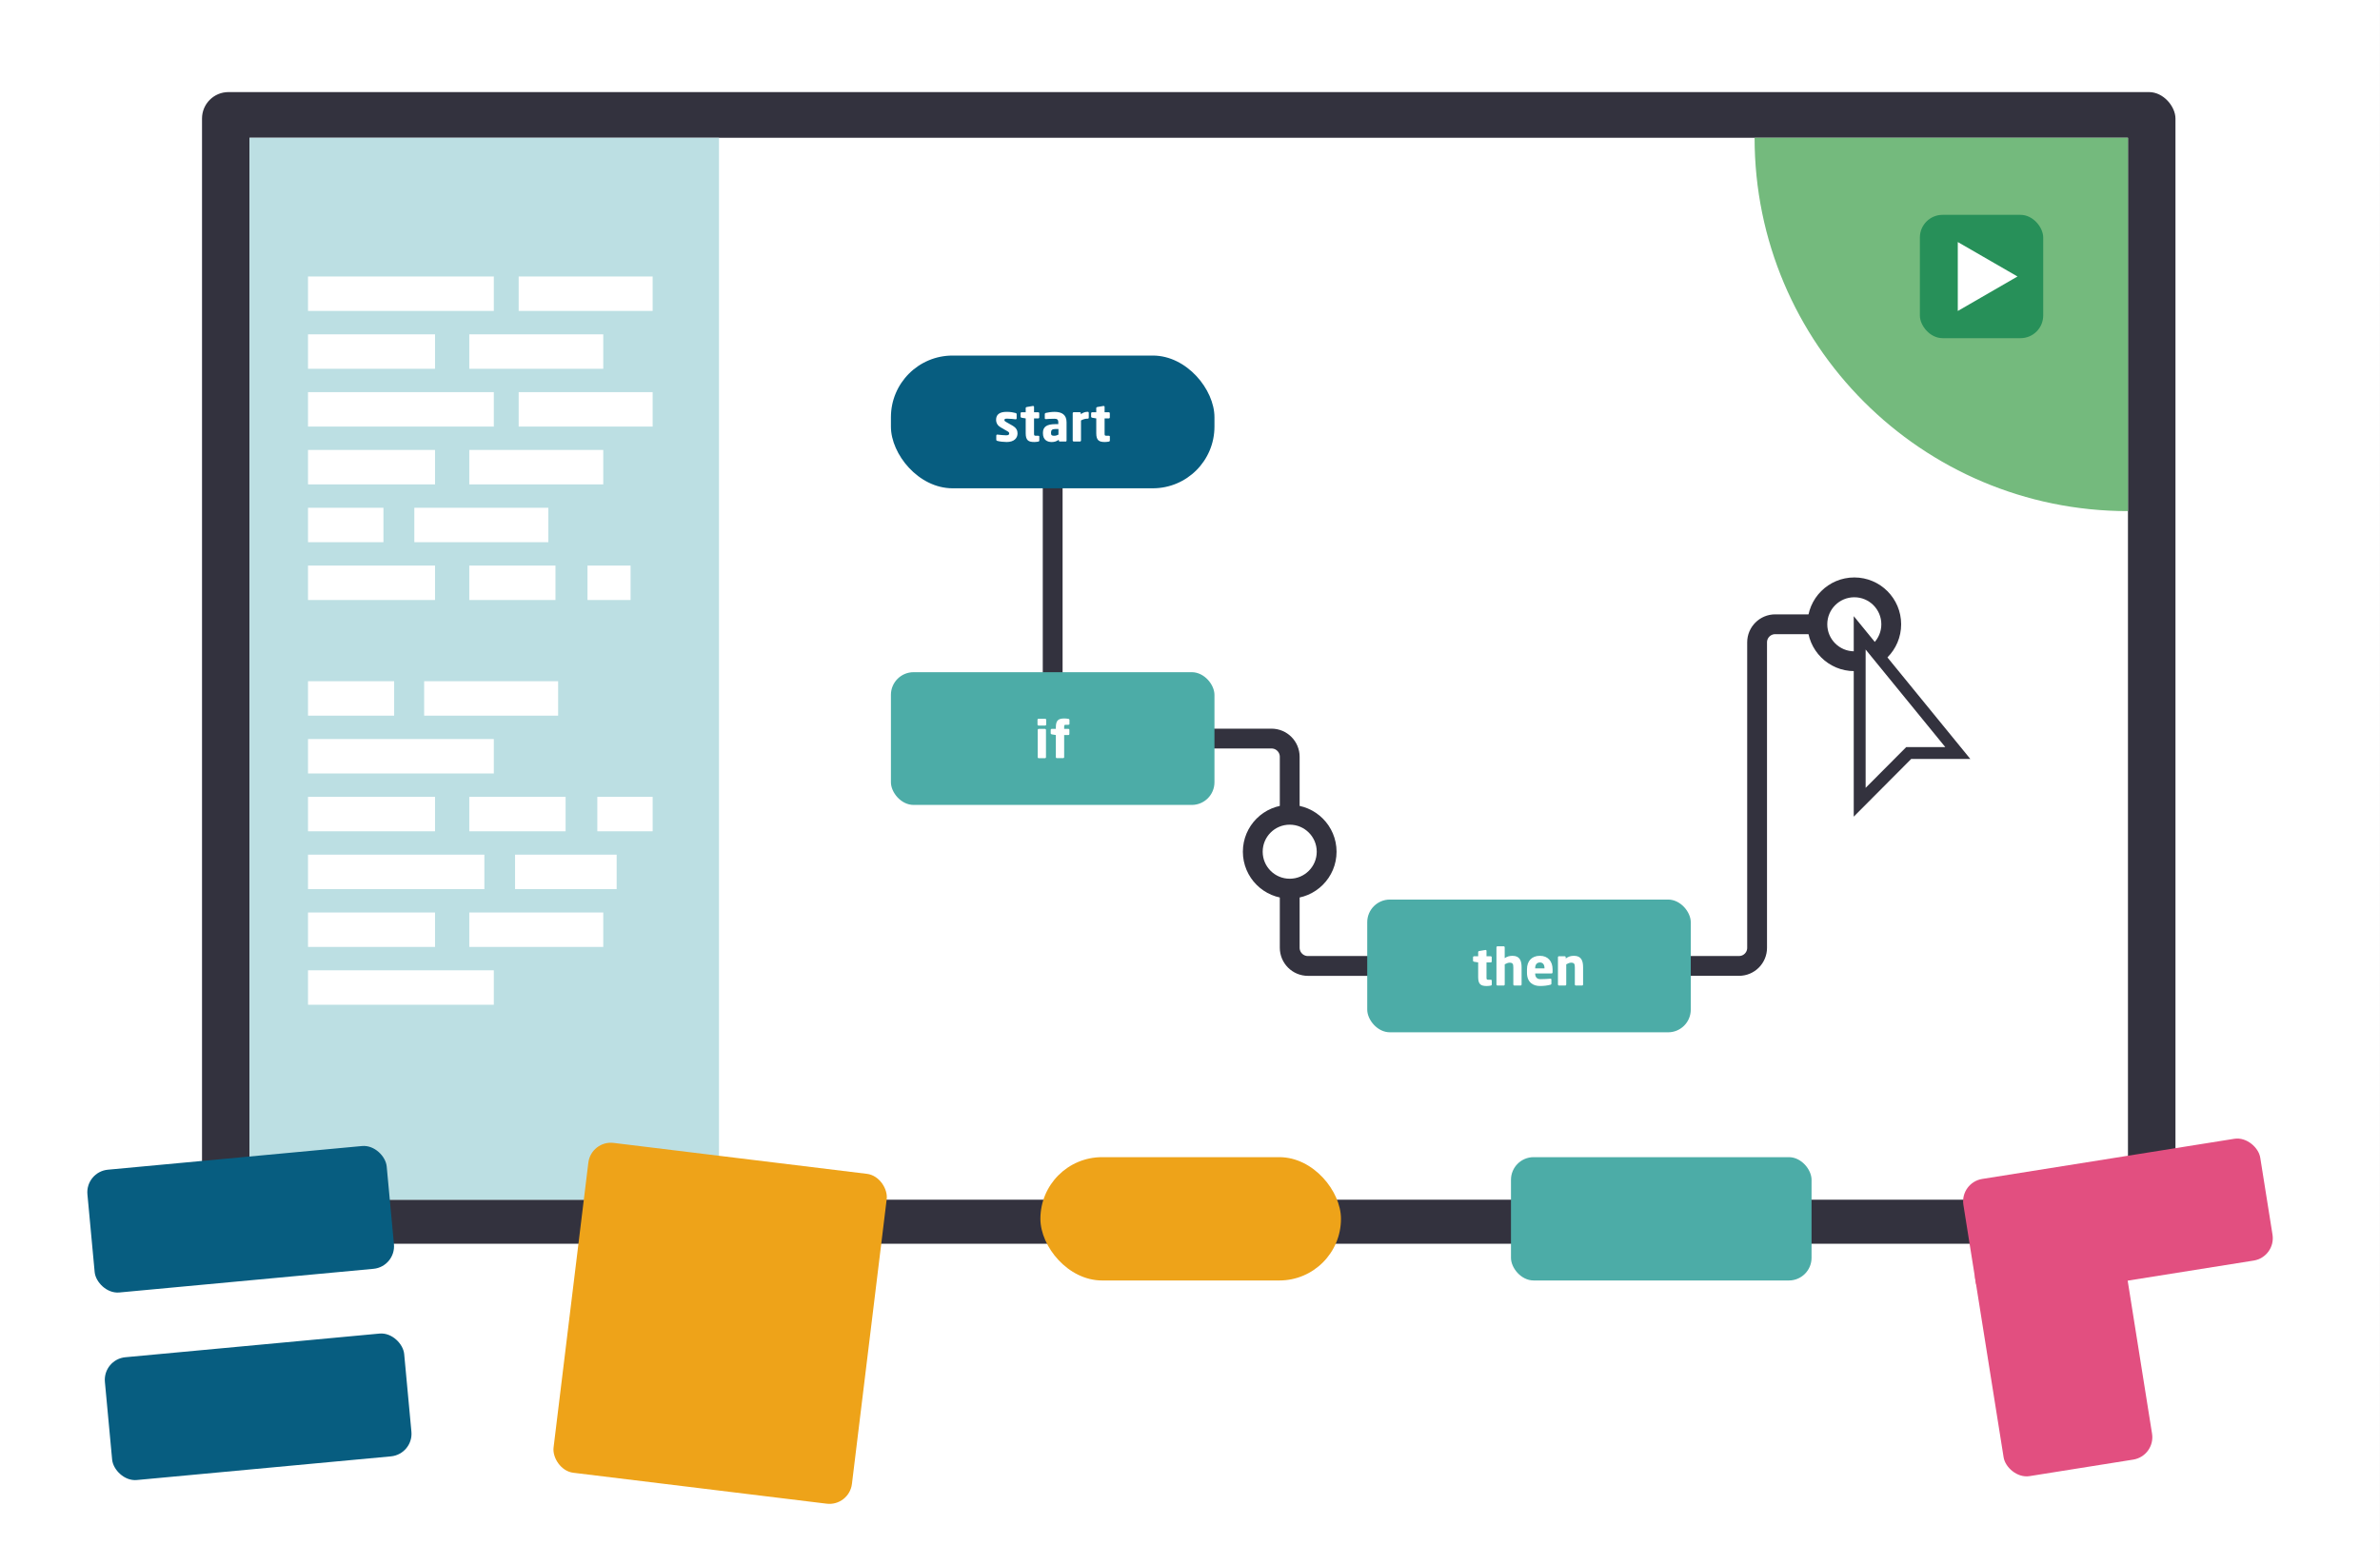 <?xml version="1.0" encoding="UTF-8"?><svg id="Layer_1" xmlns="http://www.w3.org/2000/svg" viewBox="0 0 1030.38 677.71"><rect x="0" y="0" width="1030.38" height="677.71" fill="#808080" stroke="none"/><defs><style>.cls-1{fill:#74ba7d;}.cls-2,.cls-3,.cls-4{fill:#fff;}.cls-3,.cls-5,.cls-6{stroke-width:8.58px;}.cls-3,.cls-5,.cls-6,.cls-4{stroke:#33323e;stroke-miterlimit:10;}.cls-5,.cls-6{fill:none;}.cls-7{fill:#075d80;}.cls-8{fill:#bcdfe3;}.cls-6{stroke-linecap:round;}.cls-9{fill:#279059;}.cls-4{stroke-width:5.15px;}.cls-10{fill:#4caca7;}.cls-11{fill:#e24f80;}.cls-12{fill:#eea319;}.cls-13{fill:#33323e;}</style></defs><rect class="cls-2" x="-.27" width="1030.64" height="677.71"/><g><rect class="cls-13" x="87.46" y="39.87" width="854.37" height="498.61" rx="11.45" ry="11.45"/><rect class="cls-2" x="108.03" y="59.65" width="813.23" height="459.77"/><path class="cls-1" d="M759.62,59.65c0,89.27,72.37,161.64,161.64,161.64V59.65h-161.64Z"/><rect class="cls-8" x="108.03" y="59.65" width="203.24" height="459.77"/><g><rect class="cls-2" x="133.35" y="219.84" width="32.65" height="14.91"/><g><rect class="cls-2" x="133.35" y="119.71" width="80.44" height="14.91"/><rect class="cls-2" x="224.55" y="119.71" width="58" height="14.91"/><rect class="cls-2" x="203.17" y="144.75" width="58" height="14.91"/><rect class="cls-2" x="133.35" y="144.75" width="54.99" height="14.91"/><rect class="cls-2" x="133.35" y="169.78" width="80.44" height="14.91"/><rect class="cls-2" x="224.55" y="169.78" width="58" height="14.91"/><rect class="cls-2" x="203.17" y="194.81" width="58" height="14.91"/><rect class="cls-2" x="133.35" y="194.81" width="54.99" height="14.91"/><rect class="cls-2" x="179.38" y="219.84" width="58" height="14.91"/><rect class="cls-2" x="203.17" y="244.87" width="37.31" height="14.91"/><rect class="cls-2" x="254.35" y="244.87" width="18.65" height="14.91"/><rect class="cls-2" x="133.35" y="244.87" width="54.99" height="14.91"/><rect class="cls-2" x="183.63" y="294.94" width="58" height="14.91"/><rect class="cls-2" x="133.35" y="294.94" width="37.29" height="14.91"/><rect class="cls-2" x="133.35" y="319.97" width="80.44" height="14.91"/><rect class="cls-2" x="203.17" y="345" width="41.7" height="14.91"/><rect class="cls-2" x="258.6" y="345" width="23.96" height="14.91"/><rect class="cls-2" x="133.35" y="345" width="54.99" height="14.91"/><rect class="cls-2" x="133.35" y="370.03" width="76.35" height="14.91"/><rect class="cls-2" x="222.99" y="370.03" width="43.98" height="14.91"/><rect class="cls-2" x="203.17" y="395.07" width="58" height="14.91"/><rect class="cls-2" x="133.35" y="395.07" width="54.99" height="14.91"/><rect class="cls-2" x="133.35" y="420.1" width="80.44" height="14.91"/></g></g><rect class="cls-7" x="39.18" y="501.18" width="130.13" height="53.39" rx="9.81" ry="9.81" transform="translate(-48.54 11.95) rotate(-5.32)"/><rect class="cls-7" x="46.75" y="582.37" width="130.13" height="53.39" rx="9.81" ry="9.81" transform="translate(-56.04 13.01) rotate(-5.32)"/><rect class="cls-12" x="246.69" y="501" width="130.13" height="143.87" rx="9.81" ry="9.81" transform="translate(71.74 -33.56) rotate(6.96)"/><rect class="cls-12" x="450.42" y="501" width="130.13" height="53.39" rx="26.7" ry="26.7"/><rect class="cls-10" x="654.15" y="501" width="130.13" height="53.39" rx="9.81" ry="9.81"/><g><rect class="cls-11" x="851.84" y="501.48" width="130.13" height="53.39" rx="9.81" ry="9.81" transform="translate(-71.64 150.73) rotate(-9.05)"/><rect class="cls-11" x="860.87" y="538.73" width="65.07" height="97.47" rx="9.81" ry="9.81" transform="translate(-81.25 147.77) rotate(-9.05)"/></g><g><path class="cls-5" d="M519.48,319.77h31c4.35,0,7.88,3.53,7.88,7.88v82.68c0,4.35,3.53,7.88,7.88,7.88h31"/><path class="cls-6" d="M721.83,418.2h31.05c4.32,0,7.83-3.5,7.83-7.83v-132.26c0-4.32,3.5-7.83,7.83-7.83h31.05"/><circle class="cls-3" cx="558.36" cy="368.75" r="15.99"/><circle class="cls-3" cx="802.79" cy="270.29" r="15.99"/><rect class="cls-10" x="591.92" y="389.47" width="140.07" height="57.47" rx="9.81" ry="9.81"/><g><path class="cls-2" d="M645.42,426.72c-.67,.11-1.11,.18-1.75,.18-2.44,0-3.72-.64-3.72-3.79v-6.43l-1.77-.29c-.24-.04-.46-.22-.46-.46v-1.46c0-.24,.22-.46,.46-.46h1.77v-1.82c0-.24,.2-.4,.44-.44l2.7-.46h.07c.22,0,.4,.15,.4,.38v2.35h1.82c.24,0,.44,.2,.44,.44v1.79c0,.24-.2,.44-.44,.44h-1.82v6.45c0,.89,.07,1.04,.73,1.04h1.09c.29,0,.46,.13,.46,.38v1.73c0,.22-.16,.4-.42,.44Z"/><path class="cls-2" d="M658.29,426.7h-2.68c-.24,0-.44-.22-.44-.46v-7.38c0-1.55-.29-2.06-1.64-2.06-.64,0-1.33,.31-2.08,.71v8.73c0,.24-.2,.46-.44,.46h-2.68c-.24,0-.47-.22-.47-.46v-16.09c0-.24,.2-.44,.44-.44h2.7c.24,0,.44,.2,.44,.44v4.68c1.13-.73,2.06-1,3.39-1,3.21,0,3.92,2.24,3.92,5.03v7.38c0,.24-.22,.46-.46,.46Z"/><path class="cls-2" d="M671.7,421.47h-7.07v.04c0,1.26,.53,2.42,2.28,2.42,1.4,0,3.37-.11,4.25-.2h.07c.24,0,.42,.11,.42,.35v1.68c0,.35-.09,.51-.47,.6-1.42,.35-2.61,.53-4.54,.53-2.68,0-5.56-1.42-5.56-5.69v-1.55c0-3.57,2.08-5.83,5.61-5.83s5.47,2.48,5.47,5.83v1.29c0,.33-.18,.53-.47,.53Zm-3.04-2.3c0-1.64-.75-2.46-1.99-2.46s-2.04,.84-2.04,2.46v.09h4.03v-.09Z"/><path class="cls-2" d="M684.92,426.7h-2.68c-.24,0-.44-.22-.44-.46v-7.38c0-1.55-.29-2.06-1.64-2.06-.64,0-1.33,.31-2.08,.71v8.73c0,.24-.2,.46-.44,.46h-2.68c-.24,0-.47-.22-.47-.46v-11.79c0-.24,.2-.44,.44-.44h2.48c.24,0,.44,.2,.44,.44v.53c1.22-.86,2.19-1.15,3.61-1.15,3.21,0,3.92,2.24,3.92,5.03v7.38c0,.24-.22,.46-.47,.46Z"/></g><polygon class="cls-4" points="805.12 347.34 805.12 273.99 847.59 326.02 826.35 326.02 805.12 347.34"/><line class="cls-6" x1="455.74" y1="202.28" x2="455.74" y2="298.14"/><rect class="cls-10" x="385.71" y="291.03" width="140.07" height="57.47" rx="9.81" ry="9.81"/><g><path class="cls-2" d="M452.49,314.13h-2.88c-.24,0-.44-.2-.44-.44v-2.06c0-.24,.2-.44,.44-.44h2.88c.24,0,.44,.2,.44,.44v2.06c0,.24-.2,.44-.44,.44Zm-.09,14.14h-2.7c-.24,0-.44-.2-.44-.44v-11.81c0-.24,.2-.44,.44-.44h2.7c.24,0,.44,.2,.44,.44v11.81c0,.24-.2,.44-.44,.44Z"/><path class="cls-2" d="M462.52,313.8h-1.08c-.67,0-.73,.16-.73,1.04v.73h1.82c.24,0,.44,.2,.44,.44v1.79c0,.24-.2,.44-.44,.44h-1.82v9.57c0,.24-.2,.44-.44,.44h-2.72c-.24,0-.44-.2-.44-.44v-9.57l-1.77-.29c-.24-.04-.46-.22-.46-.46v-1.46c0-.24,.22-.46,.46-.46h1.77v-.71c0-3.15,1.29-3.79,3.72-3.79,.64,0,1.08,.07,1.75,.18,.27,.04,.42,.22,.42,.44v1.73c0,.24-.18,.38-.47,.38Z"/></g><rect class="cls-7" x="385.71" y="153.94" width="140.07" height="57.47" rx="26.7" ry="26.7"/><g><path class="cls-2" d="M435.77,191.37c-1.22,0-2.9-.18-4.03-.49-.27-.07-.42-.24-.42-.51v-1.79c0-.22,.15-.42,.42-.42h.09c1.2,.16,3.06,.31,3.77,.31,1.06,0,1.31-.29,1.31-.86,0-.33-.2-.58-.82-.93l-2.88-1.66c-1.24-.71-1.97-1.84-1.97-3.28,0-2.24,1.48-3.43,4.54-3.43,1.75,0,2.81,.22,3.94,.51,.27,.07,.42,.24,.42,.51v1.79c0,.27-.16,.42-.38,.42h-.07c-.64-.09-2.55-.29-3.68-.29-.86,0-1.17,.13-1.17,.64,0,.33,.24,.51,.69,.78l2.75,1.57c1.84,1.06,2.24,2.22,2.24,3.41,0,2.08-1.51,3.72-4.74,3.72Z"/><path class="cls-2" d="M449.53,191.19c-.67,.11-1.11,.18-1.75,.18-2.44,0-3.72-.64-3.72-3.79v-6.43l-1.77-.29c-.24-.04-.46-.22-.46-.46v-1.46c0-.24,.22-.46,.46-.46h1.77v-1.82c0-.24,.2-.4,.44-.44l2.7-.46h.07c.22,0,.4,.15,.4,.38v2.35h1.82c.24,0,.44,.2,.44,.44v1.79c0,.24-.2,.44-.44,.44h-1.82v6.45c0,.89,.07,1.04,.73,1.04h1.09c.29,0,.46,.13,.46,.38v1.73c0,.22-.16,.4-.42,.44Z"/><path class="cls-2" d="M461.31,191.17h-2.48c-.24,0-.44-.2-.44-.44v-.35c-.86,.62-1.75,1-3.08,1-1.93,0-3.79-.93-3.79-3.81v-.2c0-2.59,1.66-3.74,5.45-3.74h1.2v-.8c0-1.26-.62-1.53-1.66-1.53-1.42,0-2.99,.09-3.68,.16h-.11c-.22,0-.4-.11-.4-.4v-1.79c0-.24,.16-.42,.42-.49,.82-.2,2.37-.46,3.83-.46,3.19,0,5.18,1.28,5.18,4.52v7.91c0,.24-.2,.44-.44,.44Zm-3.08-5.43h-1.26c-1.55,0-1.95,.53-1.95,1.62v.2c0,.93,.47,1.11,1.4,1.11,.67,0,1.29-.22,1.82-.49v-2.44Z"/><path class="cls-2" d="M471.04,181.26h-.18c-1.08,0-2.04,.33-2.86,.78v8.66c0,.24-.2,.46-.44,.46h-2.68c-.24,0-.47-.22-.47-.46v-11.79c0-.24,.2-.44,.44-.44h2.64c.24,0,.44,.2,.44,.44v.44c.82-.69,1.93-1.06,2.99-1.06,.24,0,.44,.2,.44,.44v2.11c0,.2-.13,.42-.33,.42Z"/><path class="cls-2" d="M480.08,191.19c-.67,.11-1.11,.18-1.75,.18-2.44,0-3.72-.64-3.72-3.79v-6.43l-1.77-.29c-.24-.04-.46-.22-.46-.46v-1.46c0-.24,.22-.46,.46-.46h1.77v-1.82c0-.24,.2-.4,.44-.44l2.7-.46h.07c.22,0,.4,.15,.4,.38v2.35h1.82c.24,0,.44,.2,.44,.44v1.79c0,.24-.2,.44-.44,.44h-1.82v6.45c0,.89,.07,1.04,.73,1.04h1.09c.29,0,.46,.13,.46,.38v1.73c0,.22-.16,.4-.42,.44Z"/></g></g><g><rect class="cls-9" x="831.18" y="93.02" width="53.39" height="53.39" rx="9.81" ry="9.81"/><polygon class="cls-2" points="873.44 119.71 847.59 104.79 847.59 134.64 873.44 119.71"/></g></g></svg>